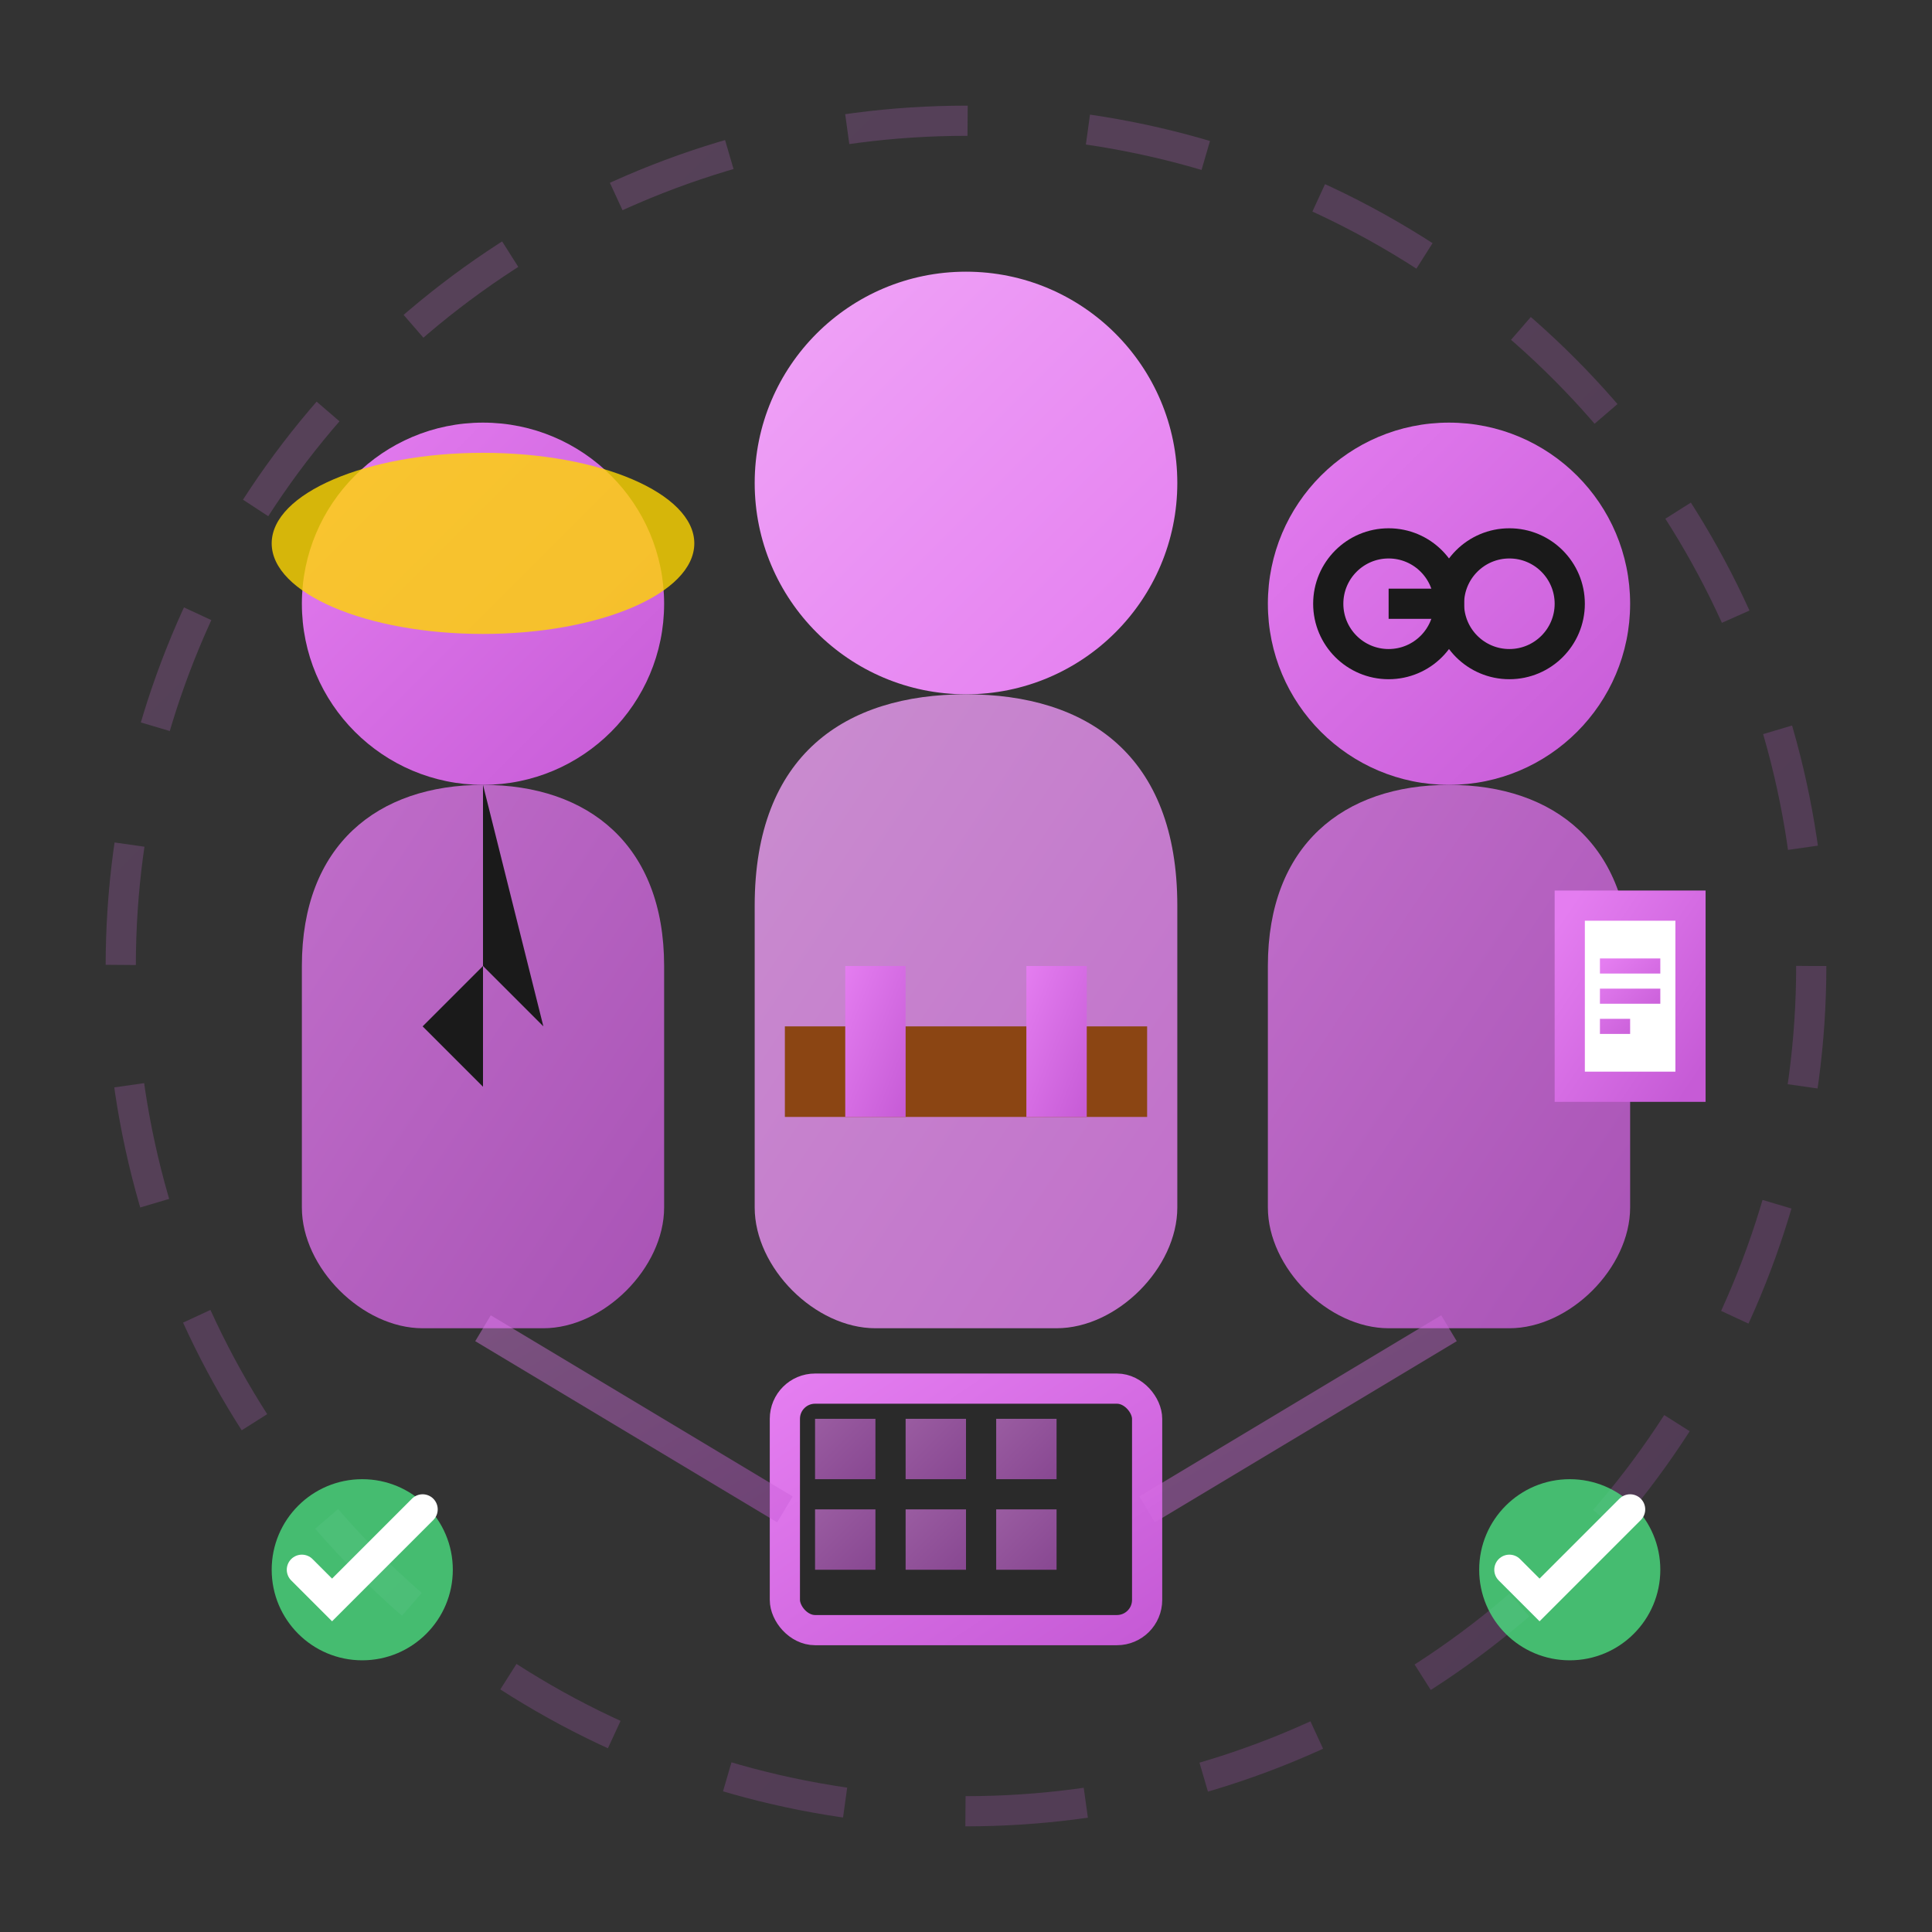 <svg width="64" height="64" viewBox="0 0 64 64" fill="none" xmlns="http://www.w3.org/2000/svg">
  <rect x="0" y="0" width="64" height="64" fill="#333333" stroke="none"/>
  <defs>
    <linearGradient id="teamGradient" x1="0%" y1="0%" x2="100%" y2="100%">
      <stop offset="0%" style="stop-color:#e47df0;stop-opacity:1" />
      <stop offset="100%" style="stop-color:#c65bd6;stop-opacity:1" />
    </linearGradient>
    <linearGradient id="personGradient" x1="0%" y1="0%" x2="100%" y2="100%">
      <stop offset="0%" style="stop-color:#f0a5f7;stop-opacity:1" />
      <stop offset="100%" style="stop-color:#e47df0;stop-opacity:1" />
    </linearGradient>
  </defs>
  
  <!-- Person 1 (Left) -->
  <g transform="translate(8, 12)">
    <circle cx="8" cy="8" r="6" fill="url(#teamGradient)"/>
    <path d="M2 20C2 16 4.5 14 8 14C11.5 14 14 16 14 20V28C14 30 12 32 10 32H6C4 32 2 30 2 28V20Z" fill="url(#teamGradient)" opacity="0.8"/>
    <!-- Hat/Helmet -->
    <ellipse cx="8" cy="6" rx="7" ry="3" fill="#ffd700" opacity="0.8"/>
    <!-- Tie -->
    <path d="M8 14L8 24L6 22L8 20L10 22Z" fill="#1a1a1a"/>
  </g>
  
  <!-- Person 2 (Center) -->
  <g transform="translate(24, 8)">
    <circle cx="8" cy="8" r="7" fill="url(#personGradient)"/>
    <path d="M1 22C1 17 4 15 8 15C12 15 15 17 15 22V32C15 34 13 36 11 36H5C3 36 1 34 1 32V22Z" fill="url(#personGradient)" opacity="0.8"/>
    <!-- Tool belt -->
    <rect x="2" y="26" width="12" height="3" fill="#8b4513"/>
    <rect x="4" y="24" width="2" height="5" fill="url(#teamGradient)"/>
    <rect x="10" y="24" width="2" height="5" fill="url(#teamGradient)"/>
  </g>
  
  <!-- Person 3 (Right) -->
  <g transform="translate(40, 12)">
    <circle cx="8" cy="8" r="6" fill="url(#teamGradient)"/>
    <path d="M2 20C2 16 4.5 14 8 14C11.5 14 14 16 14 20V28C14 30 12 32 10 32H6C4 32 2 30 2 28V20Z" fill="url(#teamGradient)" opacity="0.8"/>
    <!-- Glasses -->
    <circle cx="6" cy="8" r="2" fill="none" stroke="#1a1a1a" stroke-width="1"/>
    <circle cx="10" cy="8" r="2" fill="none" stroke="#1a1a1a" stroke-width="1"/>
    <path d="M8 8L6 8" stroke="#1a1a1a" stroke-width="1"/>
    <!-- Clipboard -->
    <rect x="12" y="18" width="4" height="6" fill="#ffffff" stroke="url(#teamGradient)" stroke-width="1"/>
    <path d="M13 20L15 20M13 21L15 21M13 22L14 22" stroke="url(#teamGradient)" stroke-width="0.5"/>
  </g>
  
  <!-- Team collaboration lines -->
  <path d="M16 28L24 28" stroke="url(#teamGradient)" stroke-width="2" opacity="0.6"/>
  <path d="M40 28L48 28" stroke="url(#teamGradient)" stroke-width="2" opacity="0.6"/>
  
  <!-- Central solar panel -->
  <rect x="26" y="46" width="12" height="8" rx="1" fill="#2a2a2a" stroke="url(#teamGradient)" stroke-width="1"/>
  <rect x="27" y="47" width="2" height="2" fill="url(#teamGradient)" opacity="0.6"/>
  <rect x="30" y="47" width="2" height="2" fill="url(#teamGradient)" opacity="0.6"/>
  <rect x="33" y="47" width="2" height="2" fill="url(#teamGradient)" opacity="0.6"/>
  <rect x="27" y="50" width="2" height="2" fill="url(#teamGradient)" opacity="0.6"/>
  <rect x="30" y="50" width="2" height="2" fill="url(#teamGradient)" opacity="0.6"/>
  <rect x="33" y="50" width="2" height="2" fill="url(#teamGradient)" opacity="0.6"/>
  
  <!-- Connection lines to solar panel -->
  <path d="M16 44L26 50" stroke="url(#teamGradient)" stroke-width="1" opacity="0.4"/>
  <path d="M32 44L32 46" stroke="url(#teamGradient)" stroke-width="1" opacity="0.4"/>
  <path d="M48 44L38 50" stroke="url(#teamGradient)" stroke-width="1" opacity="0.4"/>
  
  <!-- Team unity circle (background) -->
  <circle cx="32" cy="32" r="28" fill="none" stroke="url(#teamGradient)" stroke-width="1" opacity="0.2" stroke-dasharray="4,4"/>
  
  <!-- Success indicators -->
  <circle cx="12" cy="52" r="3" fill="#4ade80" opacity="0.8"/>
  <path d="M10 52L11 53L14 50" stroke="#ffffff" stroke-width="1" stroke-linecap="round"/>
  
  <circle cx="52" cy="52" r="3" fill="#4ade80" opacity="0.8"/>
  <path d="M50 52L51 53L54 50" stroke="#ffffff" stroke-width="1" stroke-linecap="round"/>
</svg>
